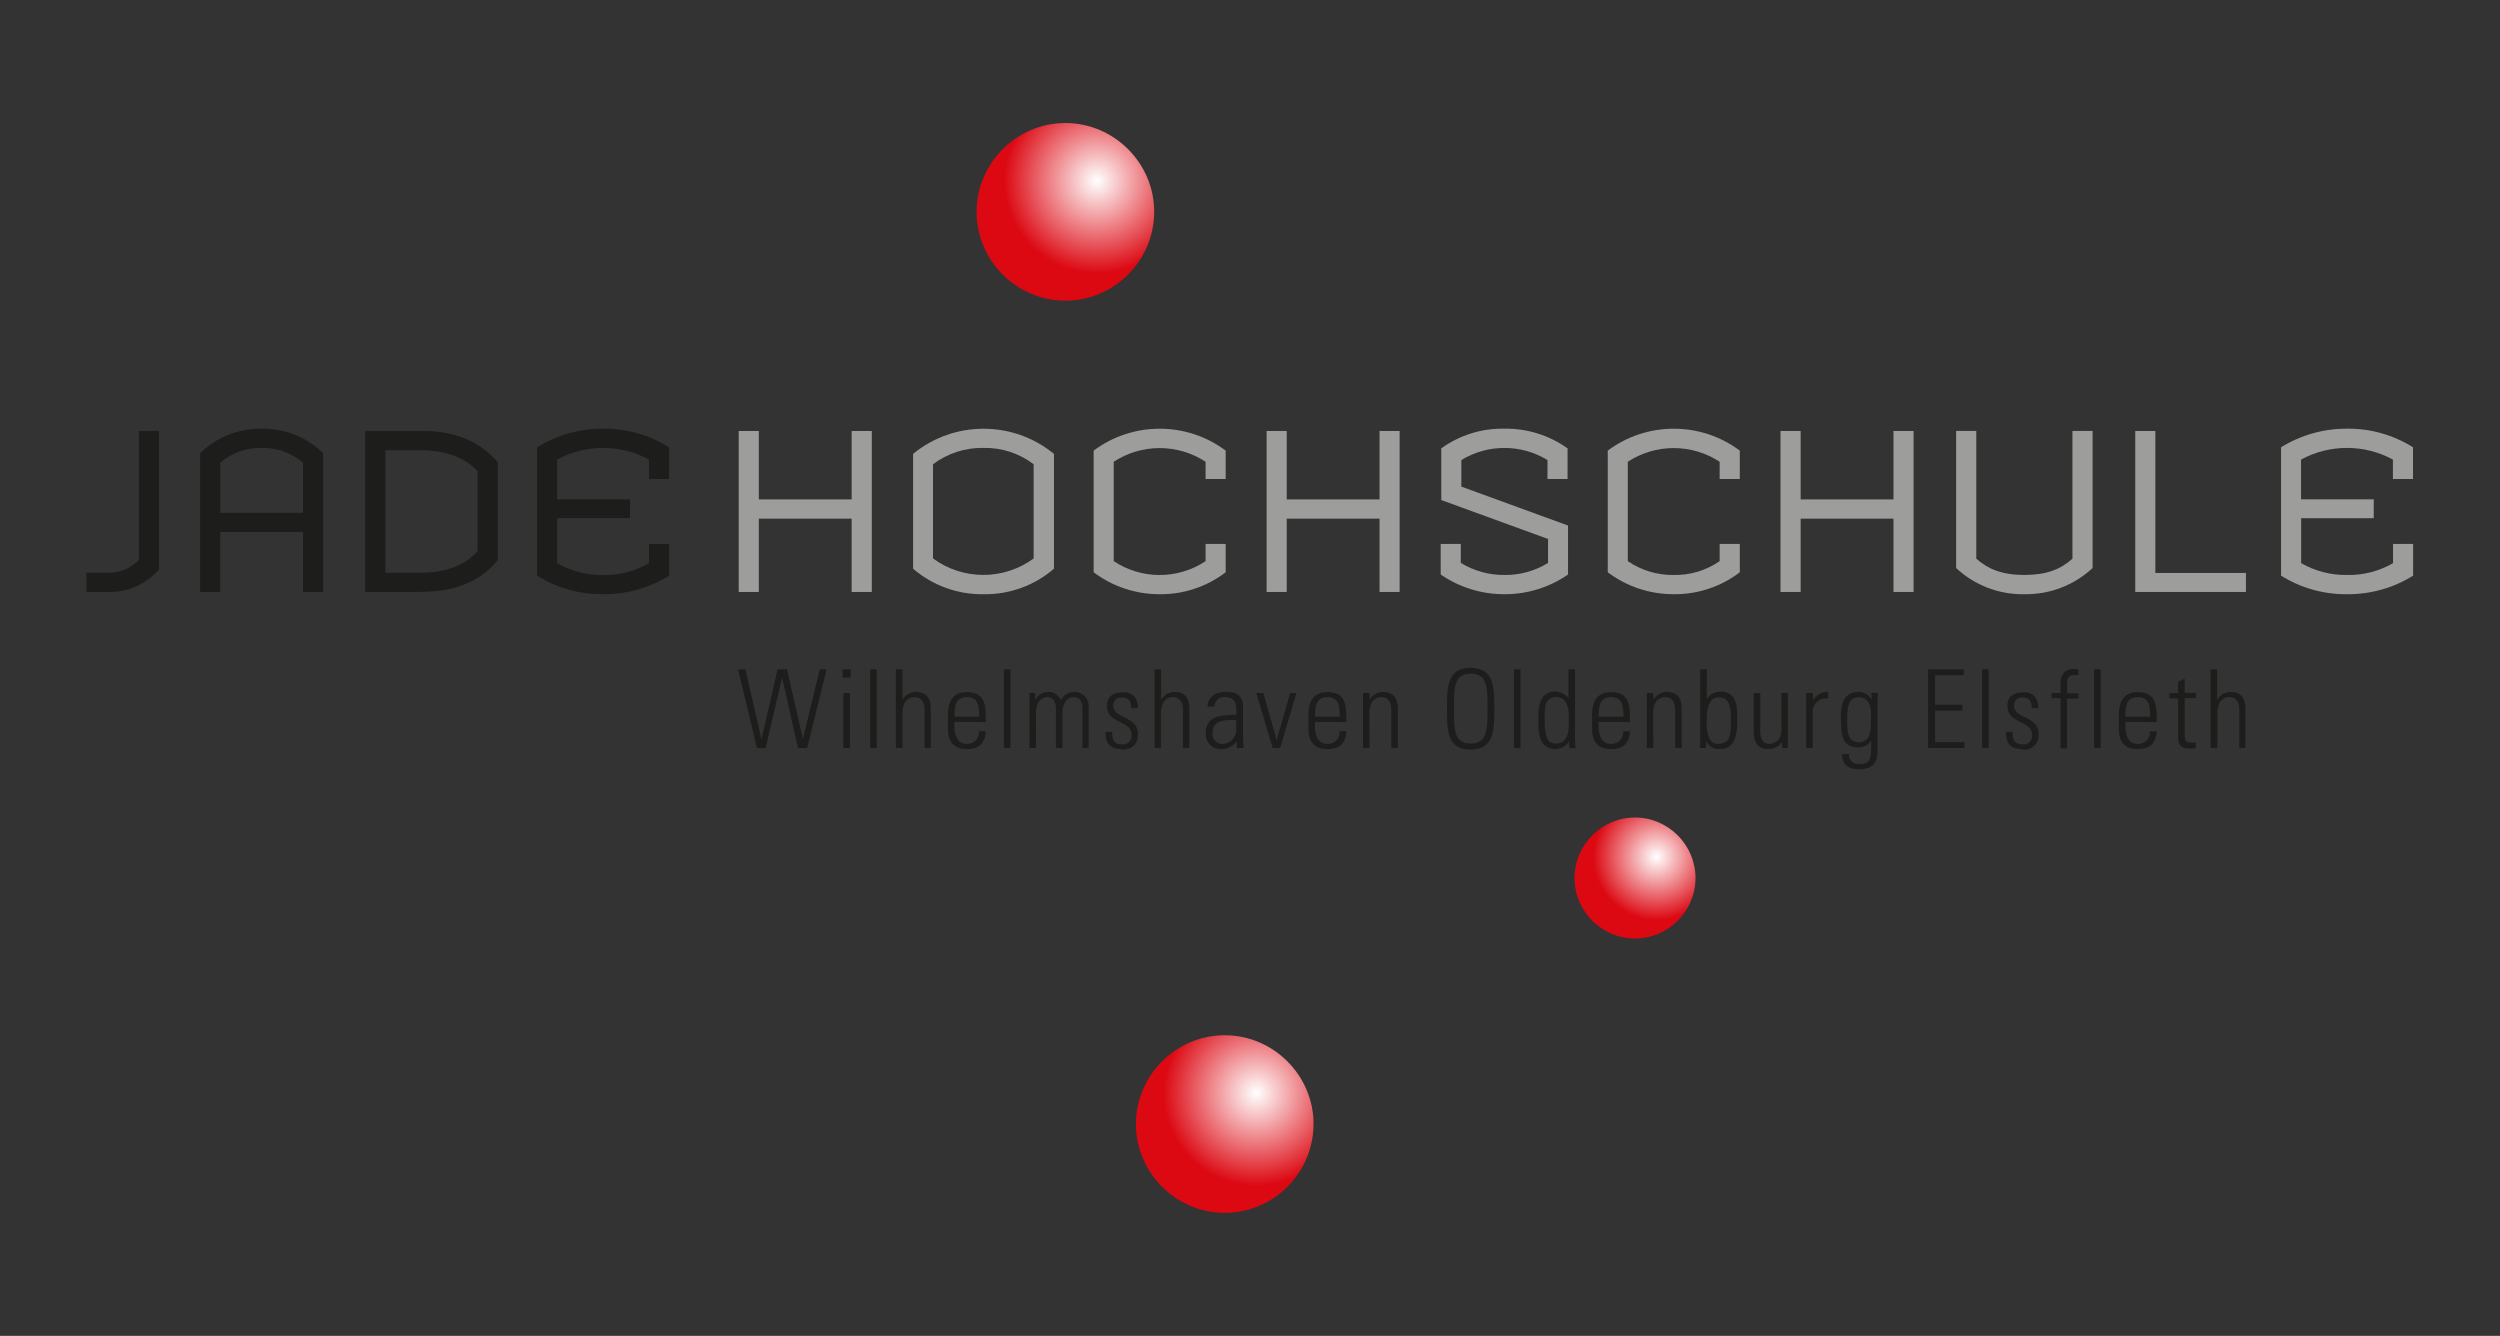 <?xml version="1.0" encoding="UTF-8" standalone="no"?>
<!DOCTYPE svg PUBLIC "-//W3C//DTD SVG 1.1//EN" "http://www.w3.org/Graphics/SVG/1.1/DTD/svg11.dtd">
<svg width="1587px" height="848px" version="1.1" xmlns="http://www.w3.org/2000/svg" xmlns:xlink="http://www.w3.org/1999/xlink" xml:space="preserve" xmlns:serif="http://www.serif.com/" style="fill-rule:evenodd;clip-rule:evenodd;stroke-linejoin:round;stroke-miterlimit:2;">
    <rect width="100%" height="100%" fill="#333333" stroke="none"/>
    <g id="Ebene-4" serif:id="Ebene 4">
    </g>
    <g id="pwjh">
        <g>
            <path d="M68.16,375.778l-13.339,0l0,-12.209l13.339,0c7.564,0.339 14.904,-2.677 20.044,-8.236l0,-81.781l12.756,0l0,87.904c-8.177,9.513 -20.264,14.792 -32.8,14.323" style="fill:#1d1d1b;fill-rule:nonzero;"/>
            <path d="M192.327,375.778l0,-38.048l-52.517,0l0,38.048l-12.792,0l0,-88.159c10.457,-10.124 24.515,-15.698 39.069,-15.489c14.548,-0.239 28.606,5.339 39.032,15.489l0,88.159l-12.792,0Zm0,-82.073c-7.279,-6.269 -16.637,-9.61 -26.24,-9.366c-9.611,-0.225 -18.974,3.113 -26.276,9.366l0,31.816l52.517,0l0,-31.816Z" style="fill:#1d1d1b;fill-rule:nonzero;"/>
            <path d="M267.767,375.778l-35.934,0l0,-102.227l35.934,0c23.835,0 38.449,8.382 48.253,20.008l0,61.956c-9.22,11.371 -23.98,20.154 -48.253,20.154m35.461,-76.533c-6.924,-7.69 -19.279,-13.302 -35.461,-13.302l-23.142,0l0,77.736l23.142,0c15.89,0 28.39,-5.54 35.461,-13.776l0,-50.658Z" style="fill:#1d1d1b;fill-rule:nonzero;"/>
            <path d="M382.822,377.2c-14.796,0.167 -29.333,-3.919 -41.875,-11.772l0,-81.49c12.569,-7.795 27.085,-11.888 41.875,-11.808c14.814,-0.178 29.369,3.923 41.911,11.808l0,20.117l-12.756,0l0,-12.318c-18.157,-9.894 -40.154,-9.894 -58.311,0l0,25.256l46.285,0l0,11.954l-46.285,0l0,28.536c8.855,5.104 18.936,7.7 29.156,7.508c10.224,0.237 20.317,-2.362 29.156,-7.508l0,-12.209l12.792,0l0,20.154c-12.582,7.823 -27.133,11.906 -41.948,11.772" style="fill:#1d1d1b;fill-rule:nonzero;"/>
            <path d="M540.627,375.779l0,-46.54l-58.931,0l0,46.54l-12.756,0l0,-102.19l12.756,0l0,43.442l58.931,0l0,-43.442l12.792,0l0,102.19l-12.792,0Z" style="fill:#9d9d9c;fill-rule:nonzero;"/>
            <path d="M624.34,377.2c-16.38,0.264 -32.299,-5.497 -44.717,-16.181l0,-72.889c25.879,-21.296 63.556,-21.296 89.435,0l0,72.889c-12.406,10.705 -28.334,16.469 -44.717,16.181m31.816,-82.474c-9.143,-7.002 -20.413,-10.669 -31.925,-10.387c-11.514,-0.212 -22.772,3.446 -31.962,10.387l0,59.769c18.945,13.954 44.942,13.954 63.887,0l0,-59.769Z" style="fill:#9d9d9c;fill-rule:nonzero;"/>
            <path d="M736.115,377.2c-15.1,0.05 -29.81,-4.84 -41.875,-13.922l0,-77.226c24.774,-18.545 59.049,-18.545 83.822,0l0,18.004l-12.756,0l0,-10.933c-17.67,-11.586 -40.641,-11.586 -58.311,0l0,63.085c17.622,11.739 40.689,11.739 58.311,0l0,-10.933l12.756,0l0,18.004c-12.012,9.179 -26.757,14.082 -41.875,13.922" style="fill:#9d9d9c;fill-rule:nonzero;"/>
            <path d="M875.734,375.779l0,-46.54l-58.931,0l0,46.54l-12.756,0l0,-102.19l12.756,0l0,43.442l58.931,0l0,-43.442l12.756,0l0,102.19l-12.756,0Z" style="fill:#9d9d9c;fill-rule:nonzero;"/>
            <path d="M955.001,377.2c-14.443,0.063 -28.564,-4.3 -40.453,-12.5l0,-19.425l12.756,0l0,12.063c8.338,5.083 17.933,7.735 27.698,7.653c9.771,0.133 19.381,-2.523 27.698,-7.653l0,-15.197l-67.787,-24.709l0,-32.8c11.642,-8.421 25.724,-12.812 40.089,-12.5c14.355,-0.235 28.412,4.148 40.089,12.5l0,19.425l-12.756,0l0,-12.027c-16.754,-10.241 -37.913,-10.241 -54.667,0l0,16.874l67.714,24.709l0,31.087c-11.858,8.207 -25.959,12.572 -40.381,12.5" style="fill:#9d9d9c;fill-rule:nonzero;"/>
            <path d="M1062.367,377.2c-15.063,0.026 -29.731,-4.863 -41.765,-13.922l-0,-77.226c24.774,-18.545 59.049,-18.545 83.822,0l0,18.004l-12.792,0l0,-10.933c-17.67,-11.586 -40.641,-11.586 -58.311,0l0,63.085c8.574,5.874 18.764,8.943 29.156,8.783c10.398,0.206 20.602,-2.867 29.156,-8.783l0,-10.933l12.792,0l0,18.004c-12.015,9.174 -26.758,14.076 -41.875,13.922" style="fill:#9d9d9c;fill-rule:nonzero;"/>
            <path d="M1201.986,375.779l0,-46.54l-58.931,0l0,46.54l-12.792,0l0,-102.19l12.792,0l0,43.442l58.931,0l0,-43.442l12.756,0l0,102.19l-12.756,0Z" style="fill:#9d9d9c;fill-rule:nonzero;"/>
            <path d="M1285.043,377.2c-16.041,0.317 -31.587,-5.65 -43.296,-16.619l0,-87.03l12.792,0l0,81.089c7.289,6.524 16.327,10.35 30.504,10.35c14.177,0 23.142,-3.644 30.541,-10.35l0,-81.089l12.792,0l0,87.03c-11.741,10.941 -27.286,16.903 -43.333,16.619" style="fill:#9d9d9c;fill-rule:nonzero;"/>
            <path d="M1355.454,375.779l0,-102.19l12.756,0l0,90.127l57.509,0l0,12.063l-70.265,0Z" style="fill:#9d9d9c;fill-rule:nonzero;"/>
            <path d="M1489.897,377.2c-14.797,0.176 -29.337,-3.912 -41.875,-11.772l0,-81.49c12.567,-7.798 27.085,-11.892 41.875,-11.808c14.803,-0.183 29.348,3.918 41.875,11.808l0,20.117l-12.756,0l0,-12.318c-18.161,-9.88 -40.151,-9.88 -58.311,0l0,25.256l46.139,0l0,11.954l-46.066,0l0,28.536c8.858,5.097 18.937,7.692 29.156,7.508c10.224,0.233 20.316,-2.365 29.156,-7.508l0,-12.209l12.756,0l0,20.154c-12.557,7.817 -27.084,11.9 -41.875,11.772" style="fill:#9d9d9c;fill-rule:nonzero;"/>
            <path d="M493.614,424.907l5.94,0l10.059,43.77l0.146,0l10.642,-43.77l4.337,0l-12.355,49.929l-5.831,0l-10.022,-44.389l-0.146,0l-10.314,44.389l-5.54,0l-12.027,-49.929l4.701,0l10.095,44.134l0.146,0l10.168,-44.134Z" style="fill:#1d1d1b;fill-rule:nonzero;"/>
            <path d="M534.905,424.905l5.139,0l0,5.248l-5.139,0l0,-5.248Zm0.474,15.015l4.155,0l0,34.914l-4.155,0l-0,-34.914Z" style="fill:#1d1d1b;fill-rule:nonzero;"/>
            <rect x="552.399" y="424.905" width="4.155" height="49.965" style="fill:#1d1d1b;"/>
            <path d="M568.689,474.834l0,-49.929l4.155,0l0,19.279c1.777,-2.993 4.976,-4.868 8.455,-4.956c8.637,0 9.548,6.414 9.548,10.933l0,24.636l-3.936,0l0,-24.418c0,-4.082 -1.604,-7.872 -6.451,-7.872c-3.644,0 -7.544,2.551 -7.544,10.387l0,21.867l-4.228,0.073Z" style="fill:#1d1d1b;fill-rule:nonzero;"/>
            <path d="M605.863,458.252l0,2.697c0,4.847 1.348,11.261 7.908,11.261c0.134,0.007 0.268,0.011 0.402,0.011c3.999,0 7.289,-3.29 7.289,-7.289c0,-0.247 -0.013,-0.494 -0.038,-0.74l4.373,0c-0.474,8.455 -5.029,11.334 -12.027,11.334c-6.013,0 -12.027,-2.405 -12.027,-13.011l0,-8.564c0,-10.095 4.191,-14.578 12.027,-14.578c12.027,0 12.027,8.637 12.027,19.024l-19.935,-0.146Zm15.78,-3.316c0,-7.763 -1.239,-12.391 -7.872,-12.391c-6.633,0 -7.908,4.628 -7.908,12.391l15.78,0Z" style="fill:#1d1d1b;fill-rule:nonzero;"/>
            <rect x="637.278" y="424.905" width="4.155" height="49.965" style="fill:#1d1d1b;"/>
            <path d="M657.687,474.834l-4.155,0l0,-34.987l3.644,0l0,4.337c1.652,-3.044 4.846,-4.949 8.309,-4.956c3.55,-0.115 6.784,2.11 7.945,5.467c1.513,-3.372 4.906,-5.529 8.601,-5.467c0.085,-0.002 0.17,-0.004 0.255,-0.004c4.838,0 8.82,3.981 8.82,8.82c0,0.269 -0.012,0.538 -0.037,0.805l0,25.985l-3.936,0l0,-25.001c0,-3.644 -1.312,-7.289 -5.394,-7.289c-5.248,0 -7.289,5.248 -7.289,9.804l0,22.486l-4.155,0l0,-25.001c0,-3.644 -1.312,-7.289 -5.394,-7.289c-5.248,0 -7.289,5.248 -7.289,9.804l0.073,22.486Z" style="fill:#1d1d1b;fill-rule:nonzero;"/>
            <path d="M712.171,475.527c-7.508,0 -10.496,-3.644 -10.423,-10.933l4.228,0c0,4.774 1.093,7.945 6.414,7.945c0.187,0.02 0.375,0.029 0.563,0.029c2.979,0 5.43,-2.451 5.43,-5.43c0,-0.254 -0.018,-0.507 -0.053,-0.758c0,-9.148 -15.671,-6.779 -15.671,-18.222c0,-6.451 4.41,-8.71 10.496,-8.71c6.924,0 9.148,4.774 9.148,10.095l-4.191,0c-0.219,-4.446 -1.385,-6.779 -6.086,-6.779c-2.732,-0.2 -5.144,1.883 -5.344,4.615c-0.01,0.138 -0.014,0.276 -0.013,0.414c0,8.747 15.708,6.378 15.708,18.222c0,6.56 -3.644,9.876 -10.314,9.876" style="fill:#1d1d1b;fill-rule:nonzero;"/>
            <path d="M732.908,474.834l0,-49.929l4.155,0l0,19.279c1.77,-2.982 4.952,-4.856 8.419,-4.956c8.674,-0 9.548,6.414 9.548,10.933l0,24.636l-4.118,0l0,-24.418c0,-4.082 -1.567,-7.872 -6.414,-7.872c-3.644,0 -7.544,2.551 -7.544,10.387l0,21.867l-4.045,0.073Z" style="fill:#1d1d1b;fill-rule:nonzero;"/>
            <path d="M784.988,470.57c-2.199,3.278 -5.971,5.164 -9.913,4.956c-0.142,0.007 -0.284,0.01 -0.426,0.01c-5.078,0 -9.257,-4.179 -9.257,-9.257c0,-0.356 0.021,-0.713 0.062,-1.067c0,-12.245 12.318,-10.933 19.388,-11.553l0,-2.879c0,-5.139 -1.531,-8.236 -7.07,-8.236c-0.266,-0.036 -0.534,-0.054 -0.803,-0.054c-3.318,0 -6.049,2.73 -6.049,6.049c0,0.006 0,0.012 0,0.018l-4.41,0c0.328,-6.706 5.54,-9.33 11.626,-9.33c3.644,0 10.933,0.328 10.933,9.257l0,17.566c-0.034,2.933 0.1,5.865 0.401,8.783l-4.3,0l-0.182,-4.264Zm-0.255,-13.557c-5.94,0 -14.942,-0.51 -14.942,8.018c-0.051,0.326 -0.077,0.655 -0.077,0.984c0,3.459 2.846,6.305 6.305,6.305c0.026,0 0.052,-0 0.077,-0c4.753,-0.174 8.583,-4.1 8.637,-8.856l0,-6.451Z" style="fill:#1d1d1b;fill-rule:nonzero;"/>
            <path d="M810.353,469.588l0.146,0l8.492,-29.666l4.009,0l-10.35,34.914l-4.774,0l-10.387,-34.914l4.483,0l8.382,29.666Z" style="fill:#1d1d1b;fill-rule:nonzero;"/>
            <path d="M834.734,458.252l0,2.697c0,4.847 1.312,11.261 7.908,11.261c0.146,0.009 0.292,0.013 0.439,0.013c3.999,0 7.289,-3.29 7.289,-7.289c0,-0.248 -0.013,-0.496 -0.038,-0.742l4.337,0c-0.474,8.455 -5.066,11.334 -12.027,11.334c-6.013,0 -12.063,-2.405 -12.063,-13.011l0,-8.564c0,-10.095 4.228,-14.578 12.063,-14.578c12.027,0 12.027,8.637 12.027,19.024l-19.935,-0.146Zm15.78,-3.316c0,-7.763 -1.239,-12.391 -7.872,-12.391c-6.633,0 -7.908,4.628 -7.908,12.391l15.78,0Z" style="fill:#1d1d1b;fill-rule:nonzero;"/>
            <path d="M869.393,474.834l-4.155,0l0,-34.914l4.155,0l0,4.264c1.77,-2.982 4.952,-4.856 8.419,-4.956c8.674,-0 9.548,6.414 9.548,10.933l0,24.636l-4.155,0l0,-24.418c0,-4.082 -1.567,-7.872 -6.414,-7.872c-3.644,0 -7.544,2.551 -7.544,10.387l0.146,21.94Z" style="fill:#1d1d1b;fill-rule:nonzero;"/>
            <path d="M933.499,423.921c14.942,0 15.088,12.464 15.088,25.948c0,13.484 0,25.948 -15.088,25.948c-15.088,0 -14.942,-12.464 -14.942,-25.985c0,-13.521 0,-25.948 15.052,-25.948m0,48.143c10.532,0 10.678,-8.929 10.678,-22.195c0,-13.266 0,-22.195 -10.678,-22.195c-10.678,0 -10.642,8.929 -10.642,22.195c0,13.266 0,22.195 10.642,22.195" style="fill:#1d1d1b;fill-rule:nonzero;"/>
            <rect x="961.051" y="424.905" width="4.155" height="49.965" style="fill:#1d1d1b;"/>
            <path d="M996.038,470.425c-1.766,3.206 -5.198,5.155 -8.856,5.029c-10.095,0 -10.678,-10.022 -10.678,-18.222c0,-6.706 0,-18.222 10.751,-18.222c3.286,0.048 6.381,1.576 8.419,4.155l0,-18.259l4.155,0l0,43.15c-0.034,2.315 0.1,4.629 0.401,6.924l-4.009,0l-0.182,-4.556Zm-0.182,-9.913l0,-6.196c0,-2.077 0,-11.772 -7.836,-11.772c-7.836,0 -7.471,6.779 -7.471,14.942c0,13.011 3.134,14.578 7.617,14.578c3.936,0 7.69,-3.171 7.69,-11.699" style="fill:#1d1d1b;fill-rule:nonzero;"/>
            <path d="M1014.807,458.252l0,2.697c0,4.847 1.312,11.261 7.872,11.261c0.146,0.009 0.293,0.013 0.439,0.013c3.998,0 7.289,-3.29 7.289,-7.289c0,-0.248 -0.013,-0.496 -0.038,-0.742l4.337,0c-0.474,8.455 -5.029,11.334 -12.027,11.334c-6.013,0 -12.027,-2.405 -12.027,-13.011l0,-8.564c0,-10.095 4.228,-14.578 12.027,-14.578c12.027,0 12.027,8.637 12.027,19.024l-19.899,-0.146Zm15.78,-3.316c0,-7.763 -1.276,-12.391 -7.908,-12.391c-6.633,0 -7.872,4.628 -7.872,12.391l15.78,0Z" style="fill:#1d1d1b;fill-rule:nonzero;"/>
            <path d="M1049.538,474.834l-4.155,0l0,-34.914l4.155,0l0,4.264c1.777,-2.993 4.976,-4.868 8.455,-4.956c8.637,0 9.548,6.414 9.548,10.933l0,24.636l-4.155,0l0,-24.418c0,-4.082 -1.604,-7.872 -6.451,-7.872c-3.644,0 -7.544,2.551 -7.544,10.387l0.146,21.94Z" style="fill:#1d1d1b;fill-rule:nonzero;"/>
            <path d="M1078.913,474.834c0.256,-1.198 0.39,-2.419 0.401,-3.644l0,-46.285l4.155,0l0,18.951c1.822,-3.12 5.248,-4.967 8.856,-4.774c11.334,0 10.46,11.881 10.46,18.222c0,7.69 -0.62,18.222 -10.933,18.222c-3.641,0.263 -7.106,-1.678 -8.783,-4.92l0,4.228l-4.155,0Zm11.954,-2.624c7.69,0 7.908,-6.56 7.908,-14.578c0,-8.018 -0.219,-14.942 -7.908,-14.942c-6.706,0 -7.508,9.038 -7.508,14.323c0,5.284 0,15.343 7.508,15.343" style="fill:#1d1d1b;fill-rule:nonzero;"/>
            <path d="M1134.928,439.921l0,34.914l-3.644,0l0,-3.863c-1.982,2.887 -5.282,4.599 -8.783,4.556c-7.289,0 -9.22,-5.248 -9.22,-10.933l0,-24.673l4.155,0l0,23.98c0,0.984 -0.219,8.309 5.795,8.309c4.168,-0.097 7.56,-3.521 7.617,-7.69l0,-24.6l4.082,0Z" style="fill:#1d1d1b;fill-rule:nonzero;"/>
            <path d="M1150.89,444.622c1.95,-3.444 5.666,-5.528 9.621,-5.394l0,4.191c-0.466,-0.08 -0.938,-0.12 -1.411,-0.12c-4.598,0 -8.382,3.784 -8.382,8.382c0,0.222 0.009,0.444 0.027,0.666l0,22.486l-4.155,0l0,-34.914l4.155,0l0.146,4.701Z" style="fill:#1d1d1b;fill-rule:nonzero;"/>
            <path d="M1187.991,439.848l4.082,0c0,3.316 -0.219,5.029 -0.219,6.852l0,29.411c0,7.653 -2.332,12.209 -12.282,12.209c-8.747,0 -10.46,-6.159 -10.204,-9.658l4.3,0c-0.013,0.16 -0.02,0.32 -0.02,0.48c0,3.239 2.665,5.904 5.904,5.904c0.238,0 0.476,-0.014 0.712,-0.043c8.091,0 7.58,-4.337 7.58,-14.796c-1.872,2.8 -5.092,4.41 -8.455,4.228c-10.022,0 -10.715,-8.637 -10.715,-16.4c-0.367,-4.001 -0.021,-8.036 1.02,-11.917c1.342,-4.243 5.394,-7.079 9.84,-6.888c3.54,-0.111 6.857,1.78 8.564,4.884l-0.109,-4.264Zm-15.416,16.728c0,7.289 0,14.578 7.544,14.578c2.685,0.064 5.16,-1.49 6.268,-3.936c1.057,-2.697 1.312,-4.3 1.312,-14.578c0,-7.289 -3.936,-10.095 -7.799,-10.095c-7.289,0 -7.289,8.856 -7.289,14.031" style="fill:#1d1d1b;fill-rule:nonzero;"/>
            <path d="M1246.594,424.907l0,3.717l-18.186,0l0,18.696l17.348,0l0,3.754l-17.348,0l0,20.044l18.66,0l0,3.717l-23.106,0l0,-49.929l22.632,0Z" style="fill:#1d1d1b;fill-rule:nonzero;"/>
            <rect x="1258.22" y="424.905" width="4.155" height="49.965" style="fill:#1d1d1b;"/>
            <path d="M1283.804,475.527c-7.544,0 -10.532,-3.644 -10.46,-10.933l4.228,0c0,4.774 1.093,7.945 6.451,7.945c0.187,0.02 0.375,0.029 0.563,0.029c2.979,0 5.43,-2.451 5.43,-5.43c0,-0.254 -0.018,-0.507 -0.053,-0.758c0,-9.148 -15.708,-6.779 -15.708,-18.222c0,-6.451 4.41,-8.71 10.496,-8.71c6.924,0 9.148,4.774 9.148,10.095l-4.082,0c-0.219,-4.446 -1.385,-6.779 -6.086,-6.779c-0.122,-0.009 -0.243,-0.013 -0.365,-0.013c-2.581,0 -4.753,2.017 -4.943,4.591c-0.011,0.15 -0.015,0.301 -0.013,0.452c0,8.747 15.708,6.378 15.708,18.222c0.027,0.283 0.04,0.566 0.04,0.85c0,4.998 -4.113,9.111 -9.111,9.111c-0.416,0 -0.831,-0.028 -1.242,-0.085" style="fill:#1d1d1b;fill-rule:nonzero;"/>
            <path d="M1308.039,443.237l-5.612,0l0,-3.316l5.612,0l0,-5.904c0,-3.316 0.51,-9.403 8.929,-9.403c0.795,0.051 1.586,0.148 2.369,0.292l0,3.644l-3.134,0c-4.009,0 -4.009,3.644 -4.009,5.576l0,5.977l7.252,0l0,3.316l-7.289,0l0,31.597l-4.155,0l0.036,-31.78Z" style="fill:#1d1d1b;fill-rule:nonzero;"/>
            <rect x="1329.359" y="424.905" width="4.155" height="49.965" style="fill:#1d1d1b;"/>
            <path d="M1349.185,458.252l0,2.697c0,4.847 1.312,11.261 7.872,11.261c0.146,0.009 0.293,0.013 0.439,0.013c3.998,0 7.289,-3.29 7.289,-7.289c0,-0.248 -0.013,-0.496 -0.038,-0.742l4.337,0c-0.474,8.455 -5.029,11.334 -12.027,11.334c-6.013,0 -12.027,-2.405 -12.027,-13.011l0,-8.564c0,-10.095 4.191,-14.578 12.027,-14.578c12.027,0 12.027,8.637 12.027,19.024l-19.899,-0.146Zm15.744,-3.316c0,-7.763 -1.239,-12.391 -7.872,-12.391c-6.633,0 -7.872,4.628 -7.872,12.391l15.744,0Z" style="fill:#1d1d1b;fill-rule:nonzero;"/>
            <path d="M1377.102,443.237l0,-3.316l5.576,0l0,-7.289l4.155,-1.786l0,9.002l7.07,0l0,3.316l-7.07,0l0,22.413c0,4.628 0.51,5.722 3.827,5.722c1.08,0.067 2.163,0.067 3.244,0l0,3.644c-1.307,0.147 -2.621,0.22 -3.936,0.219c-5.612,-0 -7.289,-2.478 -7.289,-6.779l0,-24.964l-5.576,-0.182Z" style="fill:#1d1d1b;fill-rule:nonzero;"/>
            <path d="M1403.269,474.834l0,-49.929l4.155,0l0,19.279c1.77,-2.982 4.952,-4.856 8.419,-4.956c8.674,-0 9.548,6.414 9.548,10.933l0,24.636l-3.9,0l0,-24.418c0,-4.082 -1.567,-7.872 -6.414,-7.872c-3.644,0 -7.544,2.551 -7.544,10.387l0,21.867l-4.264,0.073Z" style="fill:#1d1d1b;fill-rule:nonzero;"/>
            <g>
                <clipPath id="_clip1">
                    <path d="M619.93,134.443c-0,0.012 -0,0.024 -0,0.036c0,30.929 25.451,56.38 56.38,56.38c30.929,0 56.38,-25.451 56.38,-56.38c0,-30.915 -25.428,-56.36 -56.343,-56.38c0,0 -0.061,-0 -0.073,-0c-30.895,0 -56.323,25.412 -56.343,56.307l-0,0.036"/>
                </clipPath>
                <g clip-path="url(#_clip1)">
                    <path d="M690.825,23.612l96.243,125.381l-125.381,96.243l-96.243,-125.381l125.381,-96.243Z" style="fill:url(#_Radial2);"/>
                </g>
            </g>
            <g>
                <clipPath id="_clip3">
                    <path d="M721.081,713.515c-0,0.012 -0,0.024 -0,0.036c0,30.929 25.451,56.38 56.38,56.38c30.929,0 56.38,-25.451 56.38,-56.38c0,-30.915 -25.428,-56.36 -56.343,-56.38c0,0 -0.061,-0 -0.073,-0c-30.895,0 -56.323,25.412 -56.343,56.307l-0,0.036"/>
                </clipPath>
                <g clip-path="url(#_clip3)">
                    <path d="M791.975,602.685l96.243,125.381l-125.381,96.243l-96.243,-125.381l125.381,-96.243Z" style="fill:url(#_Radial4);"/>
                </g>
            </g>
            <g>
                <clipPath id="_clip5">
                    <path d="M999.501,557.345c-0,0.008 -0,0.017 -0,0.025c0,21.067 17.336,38.403 38.403,38.403c21.067,0 38.403,-17.336 38.403,-38.403c0,-21.058 -17.32,-38.389 -38.378,-38.403c0,0 -0.041,-0 -0.05,-0c-21.044,0 -38.365,17.309 -38.378,38.353l-0,0.025"/>
                </clipPath>
                <g clip-path="url(#_clip5)">
                    <path d="M1047.79,481.853l65.556,85.403l-85.403,65.556l-65.556,-85.403l85.403,-65.556Z" style="fill:url(#_Radial6);"/>
                </g>
            </g>
        </g>
    </g>
    <defs>
        <radialGradient id="_Radial2" cx="0" cy="0" r="1" gradientUnits="userSpaceOnUse" gradientTransform="matrix(-46.862,35.972,-35.972,-46.862,696.262,114.758)"><stop offset="0" style="stop-color:#fff;stop-opacity:1"/><stop offset="1" style="stop-color:#dc0812;stop-opacity:1"/></radialGradient>
        <radialGradient id="_Radial4" cx="0" cy="0" r="1" gradientUnits="userSpaceOnUse" gradientTransform="matrix(-46.862,35.972,-35.972,-46.862,797.412,693.831)"><stop offset="0" style="stop-color:#fff;stop-opacity:1"/><stop offset="1" style="stop-color:#dc0812;stop-opacity:1"/></radialGradient>
        <radialGradient id="_Radial6" cx="0" cy="0" r="1" gradientUnits="userSpaceOnUse" gradientTransform="matrix(-31.92,24.502,-24.502,-31.92,1051.494,543.937)"><stop offset="0" style="stop-color:#fff;stop-opacity:1"/><stop offset="1" style="stop-color:#dc0812;stop-opacity:1"/></radialGradient>
    </defs>
</svg>
